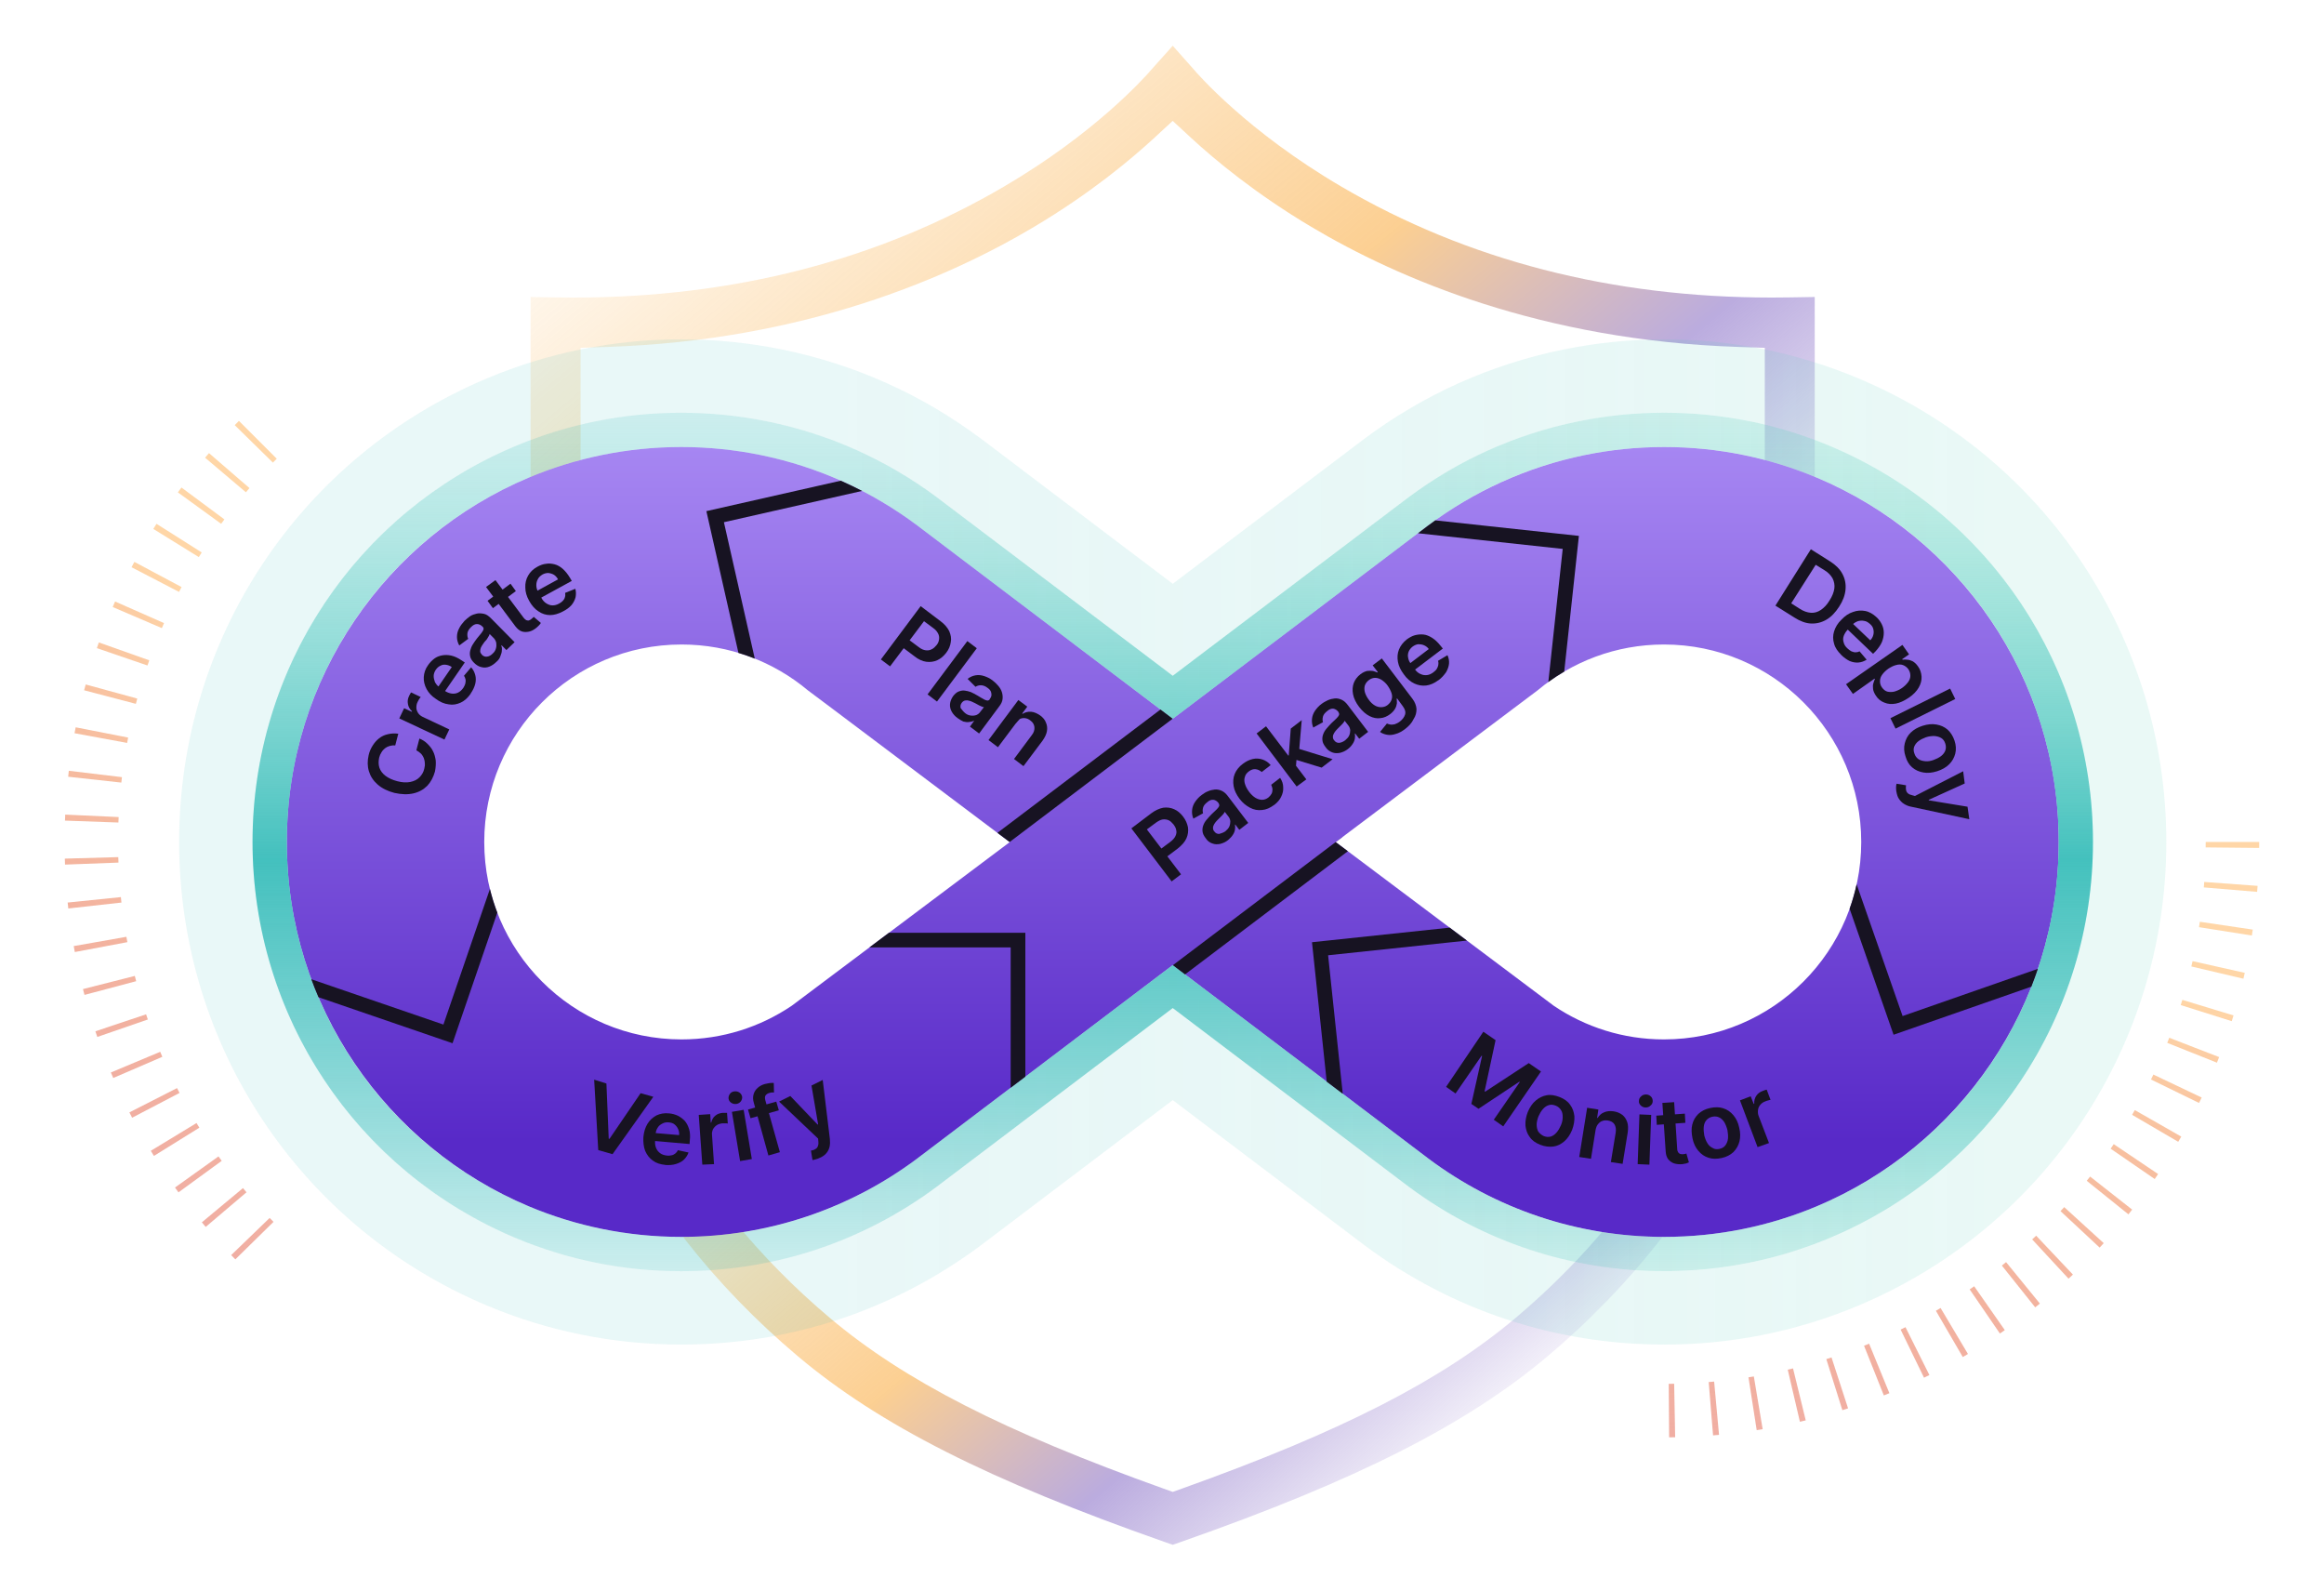 <?xml version="1.0" encoding="UTF-8"?>
<svg id="Layer_1" data-name="Layer 1" xmlns="http://www.w3.org/2000/svg" xmlns:xlink="http://www.w3.org/1999/xlink" viewBox="0 0 950 650">
  <defs>
    <style>
      .cls-1 {
        fill: url(#linear-gradient);
      }

      .cls-1, .cls-2, .cls-3, .cls-4, .cls-5, .cls-6, .cls-7, .cls-8, .cls-9, .cls-10 {
        stroke-width: 0px;
      }

      .cls-11 {
        filter: url(#drop-shadow-2);
      }

      .cls-12 {
        opacity: .7;
      }

      .cls-12, .cls-13, .cls-14 {
        isolation: isolate;
      }

      .cls-2 {
        fill: url(#linear-gradient-4);
      }

      .cls-3 {
        fill: url(#linear-gradient-2);
      }

      .cls-4 {
        fill: url(#linear-gradient-3);
      }

      .cls-5 {
        fill: url(#linear-gradient-8);
      }

      .cls-6 {
        fill: url(#linear-gradient-5);
      }

      .cls-7 {
        fill: url(#linear-gradient-6);
      }

      .cls-13 {
        fill: none;
        opacity: .35;
        stroke: url(#linear-gradient-7);
        stroke-miterlimit: 10;
        stroke-width: 14px;
      }

      .cls-14 {
        opacity: .15;
      }

      .cls-8 {
        fill: #171321;
      }

      .cls-9 {
        fill: #171322;
      }

      .cls-10 {
        fill: #fff;
      }
    </style>
    <linearGradient id="linear-gradient" x1="347.08" y1="12.15" x2="611.68" y2="327.49" gradientUnits="userSpaceOnUse">
      <stop offset="0" stop-color="#f9a026" stop-opacity=".1"/>
      <stop offset=".5" stop-color="#f9a026" stop-opacity=".5"/>
      <stop offset=".77" stop-color="#7759bf" stop-opacity=".5"/>
      <stop offset="1" stop-color="#7759bf" stop-opacity=".1"/>
    </linearGradient>
    <linearGradient id="linear-gradient-2" x1="379.78" y1="341.34" x2="589.08" y2="590.78" xlink:href="#linear-gradient"/>
    <linearGradient id="linear-gradient-3" x1="479.38" y1="182.68" x2="479.38" y2="505.47" gradientUnits="userSpaceOnUse">
      <stop offset="0" stop-color="#a686f2"/>
      <stop offset=".88" stop-color="#5829c8"/>
    </linearGradient>
    <linearGradient id="linear-gradient-4" x1="802.82" y1="587.39" x2="802.82" y2="344.08" gradientUnits="userSpaceOnUse">
      <stop offset="0" stop-color="#dd4329" stop-opacity=".61"/>
      <stop offset=".74" stop-color="#ffc581"/>
    </linearGradient>
    <linearGradient id="linear-gradient-5" x1="3800.63" y1="1621.31" x2="3800.63" y2="1377.99" gradientTransform="translate(3844.87 1970.45) rotate(-135) scale(1 -1)" xlink:href="#linear-gradient-4"/>
    <linearGradient id="linear-gradient-6" x1="73.22" y1="344.08" x2="885.54" y2="344.08" gradientUnits="userSpaceOnUse">
      <stop offset=".33" stop-color="#10acac" stop-opacity=".61"/>
      <stop offset=".91" stop-color="#6fd5c4"/>
    </linearGradient>
    <linearGradient id="linear-gradient-7" x1="103.22" y1="344.08" x2="855.54" y2="344.08" xlink:href="#linear-gradient-6"/>
    <linearGradient id="linear-gradient-8" x1="479.38" y1="519.47" x2="479.38" y2="168.68" gradientUnits="userSpaceOnUse">
      <stop offset="0" stop-color="#10aeae" stop-opacity="0"/>
      <stop offset=".48" stop-color="#21b5b2" stop-opacity=".8"/>
      <stop offset="1" stop-color="#6fd7c6" stop-opacity="0"/>
    </linearGradient>
    <filter id="drop-shadow-2" filterUnits="userSpaceOnUse">
      <feOffset dx="0" dy="2"/>
      <feGaussianBlur result="blur" stdDeviation="2"/>
      <feFlood flood-color="#fff" flood-opacity=".25"/>
      <feComposite in2="blur" operator="in"/>
      <feComposite in="SourceGraphic"/>
    </filter>
  </defs>
  <g>
    <path class="cls-1" d="m237.33,218.27v-76.13l10.64-.35c80.69-2.63,139.54-28.13,174.7-49.06,22.77-13.55,39.34-27.3,49.24-36.44l7.46-6.9,7.46,6.9c9.9,9.15,26.47,22.89,49.24,36.44,35.17,20.93,94.02,46.43,174.7,49.06l10.64.35v76.13h20.41v-96.9l-10.38.17c-2.42.04-4.82.06-7.22.06-65.38,0-124.57-15.26-175.93-45.36-38.48-22.55-58.79-46.04-60.79-48.41l-8.11-9.14-8.49,9.5h0c-3.42,3.98-23.59,26.43-60.48,48.05-51.36,30.1-110.57,45.36-175.98,45.36-2.38,0-4.77-.02-7.17-.06l-10.38-.17v96.9h20.41Z"/>
    <path class="cls-3" d="m689.19,453.07c-16.98,31.95-40.41,60.9-69.72,85.58-30.32,25.53-71.1,46.38-136.38,69.71l-3.7,1.32-3.7-1.32c-65.27-23.33-106.06-44.18-136.38-69.71-29.32-24.69-52.74-53.64-69.72-85.58h-22.95c18.47,38.02,45.25,72.33,79.53,101.19,33.24,27.99,78.06,50.68,149.84,75.86l3.38,1.18,3.38-1.18c71.79-25.18,116.6-47.87,149.85-75.86,34.28-28.86,61.06-63.18,79.53-101.19h-22.95Z"/>
  </g>
  <path class="cls-4" d="m742.63,195.18c-19.18-8.05-40.24-12.5-62.34-12.5-11.14,0-22.02,1.13-32.52,3.29-23.62,4.84-45.35,14.84-63.97,28.77-.3.22-56.54,42.77-104.41,79-47.88-36.23-104.11-78.78-104.41-79-18.61-13.94-40.35-23.94-63.97-28.77-10.51-2.15-21.38-3.29-32.52-3.29-22.1,0-43.16,4.45-62.34,12.5-58.1,24.4-98.91,81.88-98.91,148.9s40.84,124.53,98.98,148.92c19.16,8.03,40.2,12.47,62.28,12.47,35.96,0,69.18-11.78,96-31.69l104.9-79.39,104.91,79.39c26.82,19.92,60.04,31.69,96,31.69,22.07,0,43.12-4.44,62.28-12.47,58.14-24.39,98.98-81.88,98.98-148.92s-40.81-124.5-98.91-148.9Zm-419,215.84c-12.87,8.68-28.36,13.75-45.04,13.75-44.53,0-80.64-36.13-80.64-80.69s36.1-80.7,80.64-80.7c19.66,0,37.67,7.04,51.66,18.74l9.63,7.21,72.88,54.81-89.13,66.88Zm356.56,13.75c-16.68,0-32.18-5.07-45.04-13.75l-89.13-66.88,82.51-62.02c13.99-11.7,32.01-18.74,51.66-18.74,44.53,0,80.64,36.13,80.64,80.7s-36.1,80.69-80.64,80.69Z"/>
  <g class="cls-12">
    <path class="cls-2" d="m682.3,587.39l-.16-21.87c.74,0,1.48-.02,2.22-.03l.41,21.86c-.82.02-1.64.03-2.46.03Zm17.96-.81l-1.78-21.79c.74-.06,1.48-.12,2.22-.19l2,21.77c-.81.08-1.63.15-2.45.21Zm17.84-2.12l-3.36-21.61c.73-.11,1.46-.23,2.19-.35l3.61,21.56c-.81.14-1.62.27-2.44.39Zm17.66-3.44l-4.97-21.29c.72-.17,1.44-.34,2.16-.52l5.2,21.24c-.8.19-1.59.39-2.39.57Zm17.36-4.74l-6.56-20.86c.71-.22,1.42-.45,2.13-.68l6.76,20.79c-.78.25-1.55.5-2.33.75Zm16.95-6.02l-8.09-20.31c.69-.28,1.38-.55,2.07-.84l8.29,20.23c-.76.31-1.51.62-2.27.92Zm16.43-7.25l-9.57-19.66c.67-.32,1.33-.65,1.99-.98l9.77,19.56c-.73.36-1.46.72-2.2,1.08Zm15.84-8.45l-10.99-18.9c.64-.37,1.28-.75,1.92-1.13l11.19,18.79c-.7.42-1.41.83-2.11,1.24Zm15.18-9.6l-12.36-18.04c.61-.42,1.23-.85,1.84-1.27l12.52,17.92c-.67.47-1.34.93-2.01,1.39Zm14.43-10.69l-13.64-17.09c.58-.46,1.16-.93,1.73-1.4l13.82,16.94c-.63.52-1.27,1.03-1.91,1.54Zm13.62-11.73l-14.86-16.04c.54-.5,1.09-1.01,1.63-1.52l15.02,15.89c-.59.56-1.19,1.12-1.79,1.68Zm12.72-12.7l-16-14.9c.51-.54,1.01-1.09,1.51-1.64l16.16,14.73c-.55.61-1.11,1.21-1.67,1.81Zm11.76-13.59l-17.04-13.7c.46-.58.92-1.16,1.38-1.74l17.19,13.51c-.51.65-1.02,1.29-1.53,1.93Zm10.74-14.44l-18.01-12.39c.42-.61.84-1.23,1.26-1.85l18.14,12.21c-.46.68-.92,1.36-1.38,2.03Zm9.64-15.19l-18.88-11.04c.38-.64.75-1.29,1.11-1.93l18.99,10.83c-.41.71-.82,1.42-1.23,2.13Zm8.5-15.88l-19.65-9.59c.33-.67.65-1.34.97-2.02l19.74,9.39c-.35.74-.71,1.48-1.07,2.21Zm7.3-16.46l-20.31-8.11c.28-.69.55-1.39.82-2.08l20.39,7.9c-.3.76-.6,1.53-.9,2.29Zm6.05-16.97l-20.85-6.57c.22-.71.45-1.43.66-2.14l20.92,6.37c-.24.79-.48,1.57-.73,2.35Zm4.77-17.35l-21.28-5.01c.17-.72.34-1.45.5-2.17l21.34,4.78c-.18.8-.36,1.6-.55,2.4Zm3.46-17.65l-21.6-3.41c.12-.74.23-1.47.34-2.21l21.63,3.2c-.12.81-.24,1.62-.37,2.42Zm2.15-17.84l-21.79-1.82c.06-.74.12-1.48.17-2.23l21.81,1.6c-.06.82-.12,1.63-.19,2.45Zm.83-17.95l-21.86-.22c0-.74.01-1.49.01-2.23h21.87c0,.82,0,1.64-.01,2.45Z"/>
  </g>
  <g class="cls-12">
    <path class="cls-6" d="m96.2,514.65c-.57-.58-1.13-1.16-1.7-1.74l15.73-15.19c.52.54,1.04,1.08,1.57,1.61l-15.6,15.32Zm-12.11-13.25c-.53-.62-1.05-1.25-1.58-1.88l16.81-13.99c.48.57.96,1.14,1.44,1.71l-16.67,14.15Zm-11.13-14.13c-.48-.66-.95-1.32-1.43-1.98l17.79-12.71c.43.6.87,1.21,1.31,1.81l-17.67,12.88Zm-10.04-14.9c-.43-.69-.86-1.39-1.28-2.08l18.69-11.35c.39.63.77,1.27,1.17,1.9l-18.58,11.54Zm-8.91-15.61c-.38-.72-.75-1.45-1.12-2.17l19.48-9.93c.34.66.68,1.32,1.02,1.98l-19.38,10.13Zm-7.73-16.23c-.32-.75-.64-1.5-.96-2.25l20.17-8.45c.29.68.58,1.37.87,2.05l-20.08,8.66Zm-6.5-16.76c-.27-.77-.53-1.54-.79-2.32l20.73-6.94c.24.71.48,1.41.72,2.11l-20.67,7.14Zm-5.24-17.19c-.21-.79-.42-1.58-.62-2.38l21.19-5.38c.18.72.37,1.44.56,2.15l-21.13,5.61Zm-3.96-17.53c-.15-.81-.3-1.61-.44-2.42l21.53-3.8c.13.73.26,1.46.4,2.19l-21.49,4.04Zm-2.66-17.79c-.09-.81-.18-1.62-.26-2.43l21.75-2.22c.08.74.15,1.48.24,2.23l-21.73,2.42Zm-1.34-17.93c-.03-.81-.06-1.63-.08-2.44l21.86-.62c.02.75.05,1.49.07,2.24l-21.85.82Zm21.83-17.2l-21.85-.78c.03-.82.06-1.63.1-2.45l21.84,1c-.03.74-.06,1.49-.09,2.23Zm1.18-16.32l-21.73-2.39c.09-.81.18-1.62.28-2.43l21.71,2.6c-.09.74-.17,1.48-.26,2.23Zm2.38-16.21l-21.5-3.96c.15-.81.3-1.61.46-2.42l21.46,4.2c-.14.73-.28,1.46-.42,2.19Zm3.57-15.97l-21.15-5.54c.21-.79.42-1.59.64-2.38l21.09,5.77c-.2.72-.39,1.43-.58,2.15Zm4.74-15.67l-20.68-7.09c.27-.78.54-1.55.81-2.33l20.61,7.31c-.25.7-.49,1.4-.73,2.1Zm5.89-15.27l-20.1-8.62c.32-.75.65-1.51.98-2.26l20,8.83c-.3.68-.6,1.36-.89,2.05Zm7.01-14.8l-19.4-10.08c.38-.73.76-1.46,1.15-2.18l19.29,10.29c-.35.66-.7,1.31-1.04,1.97Zm8.09-14.23l-18.59-11.51c.43-.7.87-1.39,1.3-2.08l18.48,11.69c-.4.63-.8,1.26-1.19,1.9Zm9.13-13.6l-17.69-12.85c.48-.66.97-1.32,1.46-1.98l17.56,13.03c-.45.6-.89,1.2-1.33,1.81Zm10.12-12.89l-16.69-14.13c.53-.62,1.06-1.25,1.6-1.87l16.55,14.29c-.49.57-.98,1.13-1.46,1.71Zm11.04-12.12l-15.61-15.31c.57-.58,1.15-1.16,1.72-1.74l15.46,15.46c-.53.53-1.05,1.06-1.57,1.59Z"/>
  </g>
  <g class="cls-14">
    <path class="cls-7" d="m680.29,549.47c-44.4,0-86.66-13.96-122.23-40.37l-.11-.08-78.57-59.45-78.73,59.58c-35.53,26.38-77.77,40.32-122.17,40.32-27.47,0-54.15-5.35-79.29-15.89-76.52-32.1-125.96-106.48-125.96-189.5s49.41-157.36,125.88-189.47c25.2-10.57,51.9-15.93,79.38-15.93,13.89,0,27.8,1.41,41.35,4.18,29.56,6.06,56.84,18.28,81.08,36.34l.46.35c1.44,1.09,8.76,6.62,78.01,59.02,68.22-51.62,76.53-57.9,78.03-59.03,24.37-18.25,51.79-30.58,81.52-36.67,13.55-2.78,27.46-4.18,41.35-4.18,27.47,0,54.18,5.36,79.36,15.93,76.48,32.12,125.89,106.49,125.89,189.47s-49.44,157.39-125.96,189.49c-25.15,10.55-51.83,15.9-79.3,15.9Zm-104.29-64.41c30.34,22.51,66.4,34.41,104.29,34.41,23.46,0,46.24-4.56,67.69-13.56,65.34-27.41,107.56-90.93,107.56-161.83s-42.2-134.39-107.5-161.81c-21.49-9.02-44.29-13.59-67.75-13.59-11.87,0-23.76,1.2-35.33,3.57-25.37,5.2-48.76,15.72-69.53,31.27-1.48,1.11-10.08,7.62-82.16,62.16l-13.88,10.5-13.88-10.5c-73.15-55.36-80.72-61.07-82.19-62.18l-.34-.26c-20.68-15.4-43.95-25.83-69.16-30.99-11.57-2.37-23.46-3.57-35.33-3.57-23.47,0-46.27,4.57-67.77,13.59-65.3,27.42-107.49,90.93-107.49,161.8s42.22,134.42,107.57,161.83c21.45,9,44.23,13.56,67.69,13.56,37.89,0,73.93-11.89,104.24-34.38l96.66-73.15,96.61,73.11Z"/>
  </g>
  <path class="cls-13" d="m680.29,512.47c-36.36,0-70.97-11.42-100.1-33.02l-100.8-76.28-100.87,76.34c-29.06,21.55-63.67,32.97-100.03,32.97-22.53,0-44.39-4.38-64.98-13.02-62.74-26.32-103.27-87.31-103.27-155.38s40.51-129.03,103.2-155.35c20.63-8.66,42.52-13.05,65.05-13.05,11.4,0,22.82,1.15,33.93,3.43,24.19,4.96,46.52,14.96,66.37,29.74l.32.24c1.46,1.1,9.01,6.8,82.18,62.17l18.1,13.7,18.1-13.7c74.03-56.02,80.75-61.1,82.17-62.17,19.91-14.91,42.35-25,66.7-29.99,11.11-2.28,22.52-3.43,33.93-3.43,22.53,0,44.42,4.39,65.05,13.04,62.69,26.33,103.21,87.31,103.21,155.35s-40.54,129.06-103.27,155.38c-20.59,8.64-42.46,13.02-64.98,13.02Z"/>
  <path class="cls-5" d="m680.29,519.47c-37.87,0-73.93-11.89-104.27-34.4l-96.63-73.13-96.65,73.14c-30.35,22.51-66.38,34.38-104.25,34.38-23.46,0-46.24-4.56-67.69-13.56-65.34-27.41-107.57-90.93-107.57-161.83s42.19-134.38,107.49-161.81c21.5-9.02,44.29-13.59,67.76-13.59,11.87,0,23.76,1.2,35.33,3.57,25.2,5.16,48.46,15.59,69.15,30.98l.37.28c1.46,1.1,9.03,6.82,82.18,62.17l13.88,10.5,13.88-10.5c74-55.99,80.74-61.09,82.19-62.18,20.76-15.54,44.14-26.05,69.51-31.25,11.57-2.37,23.46-3.57,35.33-3.57,23.47,0,46.26,4.57,67.76,13.59,65.3,27.42,107.5,90.94,107.5,161.81s-42.22,134.42-107.56,161.83c-21.45,9-44.23,13.56-67.69,13.56Zm-200.9-125.08l105.03,79.48c27.86,20.66,61.03,31.6,95.88,31.6,21.59,0,42.55-4.2,62.28-12.47,60.13-25.22,98.98-83.68,98.98-148.92s-38.83-123.67-98.92-148.9c-19.77-8.29-40.74-12.5-62.34-12.5-10.93,0-21.87,1.11-32.52,3.29-23.33,4.78-44.83,14.45-63.91,28.74-1.38,1.04-8.31,6.28-82.14,62.15l-22.33,16.89-22.33-16.89c-73.14-55.34-80.7-61.06-82.17-62.16l-.34-.25c-18.98-14.12-40.38-23.71-63.55-28.46-10.65-2.18-21.59-3.29-32.52-3.29-21.6,0-42.57,4.21-62.34,12.5-60.09,25.23-98.91,83.68-98.91,148.9s38.85,123.7,98.98,148.92c19.73,8.28,40.68,12.47,62.27,12.47,34.84,0,67.99-10.92,95.86-31.59l105.04-79.49Z"/>
  <g>
    <path class="cls-9" d="m343.7,196.44l-54.95,12.44,13.11,57.94c2.27.68,4.5,1.47,6.68,2.34l-12.62-55.75,56.5-12.79c-2.86-1.48-5.77-2.87-8.73-4.18Z"/>
    <path class="cls-9" d="m203.29,372.96c-1.2-3.14-2.22-6.36-3.02-9.68l-19.01,55.42-54.02-18.53c.92,2.48,1.9,4.93,2.93,7.35l54.82,18.81,18.31-53.36Z"/>
    <polygon class="cls-9" points="355.39 387.18 413.14 387.18 413.14 444.52 419.14 439.98 419.14 381.18 363.39 381.18 355.39 387.18"/>
    <path class="cls-9" d="m474.37,289.95l-66.65,50.4,4.99,3.75,66.63-50.39c-1.65-1.25-3.31-2.5-4.97-3.76Z"/>
    <polygon class="cls-9" points="548.67 342.09 479.45 394.44 484.42 398.2 550.98 347.86 546.01 344.14 548.69 342.13 548.67 342.09"/>
    <polygon class="cls-9" points="542.9 390.38 599.64 384.38 592.59 379.09 536.31 385.05 542.33 442.03 548.89 446.99 542.9 390.38"/>
    <path class="cls-9" d="m758.94,361.38c-.75,3.42-1.7,6.76-2.86,10l17.97,51.48,56.34-19.66c.94-2.4,1.83-4.83,2.66-7.28l-55.31,19.3-18.79-53.84Z"/>
    <path class="cls-9" d="m638.8,224.31l-5.88,54.41c2.09-1.52,4.26-2.95,6.5-4.26l6-55.46-58.72-6.35c-.97.69-1.94,1.39-2.89,2.11-.05.04-1.53,1.16-4.18,3.16l59.19,6.4Z"/>
  </g>
  <g class="cls-11">
    <path class="cls-10" d="m438.49,526.61c-.21-.73-.52-1.36-.94-1.98-.42-.63-.83-1.04-1.36-1.46s-1.15-.73-1.88-.94c-.73-.21-1.46-.31-2.29-.31-1.46,0-2.82.42-3.96,1.15-1.15.73-2.09,1.77-2.71,3.23-.63,1.46-.94,3.13-.94,5.21s.31,3.86.94,5.21c.63,1.46,1.56,2.5,2.71,3.23,1.15.73,2.5,1.15,4.07,1.15,1.36,0,2.61-.31,3.65-.83,1.04-.52,1.77-1.25,2.4-2.29.52-.94.83-2.19.83-3.44l1.15.21h-7.4v-3.86h11.05v3.23c0,2.29-.52,4.38-1.46,6.05-1.04,1.67-2.4,3.02-4.07,3.96-1.77.94-3.75,1.36-6.05,1.36-2.5,0-4.69-.52-6.67-1.67-1.88-1.15-3.34-2.71-4.48-4.8-1.04-2.09-1.56-4.59-1.56-7.51,0-2.19.31-4.17.94-5.94s1.46-3.23,2.61-4.38c1.15-1.25,2.5-2.19,3.96-2.82,1.56-.63,3.13-.94,5-.94,1.46,0,2.92.21,4.27.63,1.36.42,2.5,1.04,3.44,1.88,1.04.83,1.88,1.77,2.5,2.92s1.04,2.29,1.25,3.65h-5v.1h0Zm18.04,18.98c-1.98,0-3.75-.42-5.21-1.36s-2.61-2.09-3.44-3.65-1.25-3.44-1.25-5.53.42-3.96,1.25-5.53c.83-1.56,1.98-2.82,3.44-3.75,1.46-.83,3.23-1.36,5.21-1.36s3.75.42,5.21,1.36c1.46.83,2.61,2.09,3.44,3.75.83,1.56,1.25,3.44,1.25,5.53s-.42,3.96-1.25,5.53c-.83,1.56-1.98,2.82-3.44,3.65-1.46.94-3.23,1.36-5.21,1.36Zm0-3.86c1.04,0,1.98-.31,2.71-.94.73-.63,1.25-1.46,1.67-2.4.31-1.04.52-2.19.52-3.34,0-1.25-.21-2.4-.52-3.44s-.94-1.88-1.67-2.4c-.73-.63-1.67-.94-2.71-.94-1.15,0-2.09.31-2.82.94-.73.63-1.25,1.46-1.67,2.4-.31,1.04-.52,2.19-.52,3.44s.21,2.4.52,3.34c.31,1.04.94,1.77,1.67,2.4.83.63,1.77.94,2.82.94Zm30.76-17l-7.3,20.44h-5.32l-7.3-20.44h5.11l4.69,15.22h.21l4.69-15.22h5.21Zm10.95,20.85c-2.09,0-3.86-.42-5.32-1.25s-2.61-2.09-3.44-3.65-1.25-3.44-1.25-5.63.42-3.96,1.25-5.53c.83-1.56,1.98-2.82,3.34-3.75,1.46-.94,3.13-1.36,5.11-1.36,1.25,0,2.5.21,3.55.63,1.15.42,2.09,1.04,3.02,1.88.83.83,1.56,1.88,2.09,3.23.52,1.25.73,2.82.73,4.59v1.46h-16.79v-3.23h12.2c0-.94-.21-1.77-.63-2.5s-.94-1.25-1.67-1.67c-.73-.42-1.46-.63-2.4-.63s-1.88.21-2.61.73-1.36,1.04-1.77,1.88c-.42.73-.63,1.56-.63,2.5v2.82c0,1.15.21,2.19.63,3.02.42.83,1.04,1.46,1.88,1.98.83.42,1.67.63,2.71.63.73,0,1.36-.1,1.88-.31s1.04-.52,1.46-.94.73-.83.94-1.46l4.48.52c-.31,1.15-.83,2.19-1.67,3.13-.83.83-1.77,1.56-3.02,2.09-1.04.63-2.5.83-4.07.83Zm12.41-.42v-20.44h4.69v3.44h.21c.42-1.15,1.04-2.09,1.88-2.71.94-.63,1.98-.94,3.13-.94h.94c.31,0,.63,0,.83.1v4.48c-.21-.1-.52-.1-.94-.21-.42-.1-.83-.1-1.25-.1-.83,0-1.67.21-2.4.63-.73.42-1.25.94-1.67,1.56-.42.63-.63,1.46-.63,2.29v11.89h-4.8Zm18.98-11.99v11.99h-4.8v-20.44h4.59v3.44h.21c.52-1.15,1.25-2.09,2.29-2.71s2.29-1.04,3.86-1.04c1.46,0,2.61.31,3.65.94,1.04.63,1.88,1.46,2.5,2.61.63,1.15.83,2.5.83,4.17v13.03h-4.8v-12.3c0-1.36-.31-2.4-1.04-3.23-.73-.73-1.67-1.15-2.92-1.15-.83,0-1.56.21-2.29.52-.63.31-1.15.94-1.56,1.56-.31.73-.52,1.56-.52,2.61Z"/>
    <path class="cls-8" d="m478.95,358.21l-16.47-21.69,8.13-6.15c1.67-1.25,3.34-1.98,4.9-2.29,1.56-.21,3.13,0,4.48.63,1.46.63,2.61,1.67,3.65,3.02s1.67,2.82,1.98,4.38c.21,1.56,0,3.02-.63,4.48s-1.88,2.82-3.55,4.17l-5.42,4.07-2.4-3.23,4.9-3.65c.94-.73,1.67-1.56,1.98-2.29.42-.83.52-1.67.31-2.4-.1-.83-.52-1.56-1.15-2.4-.63-.73-1.25-1.36-1.98-1.67-.73-.31-1.56-.42-2.4-.31s-1.77.63-2.82,1.36l-3.65,2.71,13.97,18.35-3.86,2.92h0Z"/>
    <path class="cls-8" d="m501.99,341.32c-1.04.83-2.09,1.25-3.23,1.56-1.15.21-2.19.21-3.23-.21-1.04-.31-1.98-1.04-2.71-2.19-.73-.94-1.15-1.77-1.25-2.71-.1-.83,0-1.67.31-2.5s.73-1.56,1.36-2.29c.63-.73,1.25-1.46,1.98-2.19.83-.83,1.56-1.46,2.09-1.98s.83-.94,1.04-1.36c.1-.42.1-.73-.21-1.15v-.1c-.63-.83-1.36-1.25-2.09-1.36-.83-.1-1.67.21-2.5.94-.94.73-1.56,1.46-1.77,2.29-.21.83-.21,1.56,0,2.29l-3.96,2.19c-.52-1.25-.63-2.4-.52-3.55s.52-2.29,1.25-3.34,1.56-1.98,2.71-2.82c.83-.63,1.67-1.15,2.5-1.46.94-.42,1.88-.63,2.82-.73.94-.1,1.88.1,2.82.52.94.42,1.77,1.15,2.61,2.29l8.24,10.84-3.65,2.82-1.67-2.19-.1.1c.1.63.1,1.25,0,1.98-.1.73-.42,1.46-.83,2.09-.52.83-1.15,1.46-1.98,2.19h0Zm-1.15-3.55c.73-.63,1.36-1.25,1.67-1.98.31-.73.42-1.46.42-2.19-.1-.73-.31-1.36-.83-1.98l-1.46-1.88c0,.21-.21.42-.42.73-.21.31-.52.63-.83.94l-.94.94-.83.83c-.52.52-.94,1.04-1.25,1.56-.31.52-.52,1.04-.52,1.56s.1,1.04.52,1.46c.52.73,1.15,1.04,1.98,1.04.83-.21,1.67-.52,2.5-1.04h0Z"/>
    <path class="cls-8" d="m520.86,326.93c-1.67,1.25-3.34,1.98-5,2.09-1.67.21-3.34-.1-4.9-.94s-3.02-1.98-4.27-3.65c-1.25-1.67-2.09-3.34-2.4-5.11-.31-1.77-.21-3.44.42-5,.63-1.56,1.77-3.02,3.34-4.17,1.36-1.04,2.71-1.67,4.07-1.98,1.36-.31,2.71-.21,3.96.21,1.25.42,2.4,1.15,3.34,2.29l-3.65,2.82c-.73-.63-1.56-1.04-2.5-1.15s-1.88.21-2.82.94c-.83.63-1.36,1.36-1.56,2.19-.31.83-.31,1.77,0,2.82s.83,2.09,1.67,3.23,1.77,1.98,2.61,2.5,1.88.83,2.71.83c.94,0,1.77-.31,2.61-.94.52-.42.94-.94,1.25-1.46s.42-1.15.42-1.77-.21-1.25-.52-1.98l3.65-2.82c.83,1.25,1.25,2.5,1.25,3.86.1,1.36-.21,2.61-.83,3.86-.52,1.15-1.46,2.29-2.82,3.34h0Z"/>
    <path class="cls-8" d="m530.04,319.42l-16.37-21.69,3.86-2.92,16.47,21.69-3.96,2.92Zm-.31-7.72l-3.55-4.59.63-.42.83-10.95,4.48-3.44-1.15,13.45-.83.63-.42,5.32h0Zm10.53,0l-10.95-3.34.52-4.69,14.91,4.59-4.48,3.44h0Z"/>
    <path class="cls-8" d="m551,304.1c-1.04.83-2.09,1.25-3.23,1.56-1.15.21-2.19.21-3.23-.21-1.04-.42-1.98-1.04-2.71-2.19-.73-.94-1.15-1.77-1.25-2.71-.1-.83,0-1.67.31-2.5s.73-1.56,1.36-2.29,1.25-1.46,1.98-2.19c.83-.83,1.56-1.46,2.09-1.98s.83-.94,1.04-1.36c.1-.42.1-.73-.21-1.15v-.1c-.63-.83-1.36-1.25-2.09-1.36-.83-.1-1.67.21-2.5.94-.94.73-1.56,1.46-1.77,2.29-.21.83-.21,1.56,0,2.29l-3.96,2.19c-.52-1.25-.63-2.4-.52-3.55s.52-2.29,1.25-3.34,1.56-1.98,2.71-2.82c.83-.63,1.67-1.04,2.5-1.46.94-.42,1.88-.63,2.82-.73s1.88.1,2.82.52,1.77,1.15,2.61,2.29l8.24,10.84-3.65,2.82-1.67-2.19-.1.1c.1.63.1,1.25,0,1.98-.1.73-.42,1.46-.83,2.09-.52.83-1.15,1.56-1.98,2.19h0Zm-1.15-3.55c.73-.63,1.36-1.25,1.67-1.98.31-.73.42-1.46.42-2.19-.1-.73-.31-1.36-.83-1.98l-1.46-1.88c0,.21-.21.42-.42.73-.21.31-.52.63-.83.94s-.63.63-.94.94c-.31.31-.63.63-.83.83-.52.52-.94,1.04-1.25,1.56s-.52,1.04-.52,1.56.1,1.04.52,1.46c.52.73,1.15,1.04,1.98,1.04.94-.1,1.67-.42,2.5-1.04h0Z"/>
    <path class="cls-8" d="m574.46,295.86c-1.36,1.04-2.71,1.77-3.96,2.09-1.25.42-2.4.52-3.55.31-1.04-.21-1.98-.52-2.82-1.15l2.82-3.44c.42.21.83.31,1.36.42s1.15,0,1.77-.1c.63-.21,1.36-.52,2.19-1.15,1.04-.83,1.77-1.77,2.09-2.82s0-2.19-.94-3.44l-2.29-3.13-.21.1c.1.52.1,1.15.1,1.88-.1.73-.31,1.46-.73,2.19s-1.04,1.46-1.98,2.19c-1.25.94-2.61,1.56-4.07,1.67-1.46.21-2.92-.1-4.38-.83-1.46-.73-2.92-1.98-4.27-3.75s-2.19-3.55-2.5-5.21c-.31-1.67-.21-3.23.31-4.59s1.46-2.61,2.71-3.55c.94-.73,1.88-1.15,2.71-1.36.83-.1,1.67-.1,2.4,0,.73.21,1.36.42,1.77.63l.21-.21-2.09-2.71,3.75-2.82,12.51,16.47c1.04,1.36,1.56,2.82,1.67,4.17,0,1.46-.31,2.82-1.15,4.07-.83,1.77-1.98,2.92-3.44,4.07h0Zm-7.3-9.7c.83-.63,1.36-1.36,1.67-2.19.31-.83.31-1.77,0-2.71s-.83-1.98-1.56-3.02-1.56-1.77-2.5-2.4c-.83-.52-1.77-.83-2.61-.83-.94,0-1.77.31-2.61.94s-1.36,1.36-1.67,2.29c-.21.83-.21,1.77.1,2.82.31.94.83,1.98,1.56,2.92.73,1.04,1.56,1.77,2.4,2.29s1.77.73,2.61.73,1.77-.21,2.61-.83h0Z"/>
    <path class="cls-8" d="m588.01,275.95c-1.67,1.25-3.34,1.98-5,2.19-1.67.21-3.34-.1-4.9-.83-1.56-.73-3.02-1.98-4.27-3.75-1.25-1.67-2.09-3.34-2.4-5.11-.31-1.77-.21-3.44.42-5,.63-1.56,1.67-2.92,3.23-4.17,1.04-.73,2.09-1.36,3.23-1.67,1.15-.31,2.29-.42,3.55-.31,1.15.1,2.4.63,3.55,1.36,1.15.73,2.29,1.77,3.44,3.23l.94,1.15-13.35,10.11-1.98-2.61,9.59-7.3c-.52-.73-1.25-1.25-1.98-1.56s-1.56-.42-2.29-.42c-.83.1-1.56.42-2.29.94-.83.63-1.36,1.36-1.67,2.09-.31.83-.42,1.67-.21,2.5.1.83.52,1.67,1.04,2.4l1.67,2.29c.73.94,1.46,1.67,2.4,1.98.83.42,1.77.52,2.61.42.94-.1,1.77-.52,2.61-1.15.52-.42,1.04-.83,1.36-1.36s.52-1.04.63-1.56.1-1.15-.1-1.77l3.86-2.29c.52,1.15.73,2.29.63,3.44-.1,1.15-.52,2.29-1.15,3.44-.94,1.36-1.88,2.4-3.13,3.34h0Z"/>
    <path class="cls-8" d="m360.08,267.5l16.27-21.79,8.13,6.15c1.67,1.25,2.82,2.61,3.55,4.07.63,1.46.94,3.02.63,4.48-.21,1.56-.83,3.02-1.88,4.38-1.04,1.36-2.29,2.4-3.65,3.02-1.36.63-2.92.83-4.48.63-1.56-.21-3.23-.94-4.9-2.29l-5.42-4.07,2.4-3.23,4.9,3.65c.94.73,1.88,1.15,2.82,1.25.83.1,1.67,0,2.4-.42.73-.31,1.36-.94,1.98-1.67s.94-1.56,1.04-2.4,0-1.67-.42-2.4c-.42-.83-1.04-1.56-2.09-2.29l-3.65-2.71-13.87,18.46-3.75-2.82h0Z"/>
    <path class="cls-8" d="m399.29,262.91l-16.27,21.79-3.86-2.92,16.27-21.79,3.86,2.92Z"/>
    <path class="cls-8" d="m391.47,291.48c-1.04-.73-1.88-1.67-2.4-2.61s-.83-1.98-.73-3.13c.1-1.04.52-2.19,1.25-3.23.73-.94,1.46-1.56,2.19-1.88.83-.31,1.56-.52,2.5-.42.83.1,1.77.31,2.61.63.83.42,1.77.83,2.61,1.36,1.04.63,1.88,1.15,2.5,1.46.63.42,1.15.52,1.56.63.42,0,.73-.1,1.04-.52v-.1c.63-.83.83-1.56.63-2.4-.1-.83-.63-1.56-1.56-2.19-.94-.73-1.88-1.04-2.71-1.04s-1.56.21-2.19.63l-3.23-3.23c1.04-.83,2.09-1.25,3.23-1.46,1.15-.21,2.29-.1,3.55.31,1.25.42,2.4.94,3.55,1.88.83.63,1.46,1.25,2.19,2.09.63.73,1.15,1.56,1.46,2.5s.42,1.88.31,2.92-.63,2.09-1.46,3.13l-8.13,10.95-3.75-2.82,1.67-2.29-.1-.1c-.52.31-1.25.42-1.98.52-.73.1-1.46,0-2.29-.21-.63-.31-1.46-.73-2.29-1.36h0Zm3.02-2.09c.73.63,1.56.94,2.4,1.04s1.56,0,2.19-.21c.73-.31,1.25-.73,1.67-1.36l1.46-1.88c-.21,0-.52-.1-.83-.21s-.73-.31-1.15-.52-.83-.42-1.15-.63c-.42-.21-.73-.42-1.04-.52-.63-.31-1.25-.63-1.88-.73-.63-.21-1.15-.21-1.67-.1s-.94.42-1.36.94c-.52.73-.63,1.46-.42,2.19.52.63,1.04,1.36,1.77,1.98Z"/>
    <path class="cls-8" d="m415.13,293.77l-7.19,9.59-3.86-2.92,12.2-16.37,3.65,2.71-2.09,2.82.21.1c1.04-.63,2.19-.94,3.44-.83,1.25.1,2.4.63,3.65,1.46,1.15.83,1.98,1.77,2.4,2.92.52,1.15.63,2.29.42,3.55-.21,1.25-.83,2.5-1.77,3.86l-7.82,10.43-3.86-2.92,7.3-9.8c.83-1.04,1.15-2.19,1.04-3.23s-.63-1.98-1.67-2.71c-.63-.52-1.36-.83-2.09-.94s-1.46,0-2.19.31c-.52.63-1.15,1.15-1.77,1.98h0Z"/>
    <path class="cls-8" d="m733.57,250.4l-7.82-4.9,14.49-23.04,7.92,5c2.29,1.46,3.96,3.13,5,5.11,1.04,1.98,1.46,4.07,1.25,6.36s-1.04,4.59-2.61,6.99c-1.56,2.4-3.23,4.17-5.21,5.32s-4.07,1.67-6.36,1.56c-2.09-.1-4.38-.94-6.67-2.4Zm-1.36-5.84l3.44,2.19c1.56,1.04,3.13,1.56,4.59,1.67s2.82-.31,4.07-1.15,2.5-2.09,3.55-3.86c1.15-1.77,1.77-3.44,1.98-4.9.21-1.46-.1-2.92-.73-4.17-.73-1.25-1.77-2.4-3.34-3.34l-3.55-2.19-10.01,15.74h0Z"/>
    <path class="cls-8" d="m752.65,265.62c-1.46-1.46-2.5-2.92-2.92-4.59-.52-1.67-.52-3.34,0-5,.52-1.67,1.46-3.34,3.02-4.8,1.46-1.56,3.02-2.61,4.69-3.13,1.67-.63,3.34-.73,5-.42,1.67.31,3.23,1.25,4.59,2.5.94.83,1.67,1.88,2.19,2.92s.83,2.19.83,3.44-.21,2.4-.73,3.75c-.52,1.25-1.46,2.61-2.61,3.86l-1.04,1.04-12.1-11.57,2.19-2.29,8.76,8.34c.63-.63,1.04-1.36,1.25-2.19.21-.83.21-1.56,0-2.4s-.63-1.46-1.36-2.09-1.46-1.15-2.4-1.25c-.83-.21-1.67-.1-2.5.1-.83.31-1.56.73-2.19,1.36l-1.98,2.09c-.83.83-1.36,1.77-1.67,2.61s-.31,1.77,0,2.71c.21.83.73,1.67,1.56,2.4.52.52,1.04.83,1.56,1.15.52.21,1.15.42,1.67.42s1.15-.1,1.67-.42l2.92,3.44c-1.04.63-2.09,1.04-3.34,1.15-1.15.1-2.4-.1-3.65-.63-1.04-.52-2.29-1.36-3.44-2.5h0Z"/>
    <path class="cls-8" d="m754.63,277.61l23.04-16.06,2.71,3.86-2.82,1.98.21.21c.52-.1,1.15-.1,1.88,0,.73,0,1.46.31,2.19.63.73.42,1.46,1.04,2.19,2.09.94,1.25,1.36,2.71,1.46,4.17.1,1.46-.31,3.02-1.15,4.48-.83,1.46-2.19,2.92-4.07,4.17-1.88,1.25-3.65,2.09-5.32,2.4-1.67.31-3.23.21-4.69-.42-1.36-.52-2.61-1.46-3.44-2.82-.63-.94-1.04-1.88-1.15-2.71-.1-.83-.1-1.67.1-2.29.21-.73.42-1.25.63-1.77l-.1-.21-8.86,6.26-2.82-3.96h0Zm17.31-6.36c-1.04.73-1.88,1.56-2.5,2.4-.63.83-.94,1.77-.94,2.71s.21,1.77.83,2.61,1.36,1.46,2.19,1.67,1.88.21,2.82,0c1.04-.31,2.09-.73,3.13-1.46,1.04-.73,1.88-1.56,2.5-2.4.63-.83.94-1.77.94-2.61,0-.94-.21-1.77-.83-2.71-.63-.83-1.36-1.36-2.19-1.67-.83-.31-1.77-.31-2.82,0-.94.21-1.98.73-3.13,1.46h0Z"/>
    <path class="cls-8" d="m799.26,283.66l-24.4,12.1-2.09-4.27,24.4-12.1,2.09,4.27Z"/>
    <path class="cls-8" d="m778.93,307.12c-.63-1.88-.73-3.65-.31-5.32s1.15-3.13,2.4-4.38c1.25-1.25,2.92-2.19,4.9-2.82,1.98-.63,3.86-.83,5.63-.52s3.23.94,4.59,2.09c1.25,1.15,2.19,2.61,2.82,4.48s.73,3.65.31,5.32-1.25,3.13-2.5,4.38-2.92,2.19-4.9,2.82-3.86.83-5.63.52c-1.77-.31-3.23-.94-4.59-2.09-1.25-1.04-2.19-2.61-2.71-4.48h0Zm3.65-1.15c.31,1.04.94,1.77,1.67,2.29.83.52,1.77.73,2.82.83s2.19-.1,3.34-.52,2.19-.94,3.02-1.56c.83-.63,1.46-1.46,1.77-2.29.31-.83.31-1.88,0-2.82-.31-1.04-.94-1.88-1.67-2.29-.83-.52-1.77-.73-2.82-.83-1.04,0-2.19.1-3.44.52-1.15.42-2.19.94-3.02,1.56-.83.63-1.46,1.46-1.77,2.29s-.31,1.77.1,2.82h0Z"/>
    <path class="cls-8" d="m775.17,321.41c-.1-.63-.1-1.25-.1-1.77s.1-1.04.21-1.36l3.86.63c-.1.73-.1,1.36,0,1.88s.31,1.04.73,1.36c.42.42.94.63,1.77.83l1.15.31,19.71-10.11.63,5-14.7,6.67v.21l15.85,2.61.73,5.11-23.77-5.11c-1.15-.21-2.09-.63-2.92-1.15s-1.56-1.25-2.09-2.09c-.52-.73-.83-1.77-1.04-3.02h0Z"/>
    <path class="cls-8" d="m606.36,419.63l5,3.44-4.48,20.85.21.21,17.83-11.68,5,3.44-15.43,22.42-3.86-2.71,10.64-15.43-.21-.1-16.68,11.05-2.92-1.98,4.38-19.6-.21-.1-10.64,15.43-3.86-2.71,15.22-22.52h0Z"/>
    <path class="cls-8" d="m629.61,465.82c-1.88-.73-3.34-1.77-4.27-3.13-1.04-1.36-1.56-2.92-1.77-4.69-.1-1.77.21-3.65.94-5.53.83-1.98,1.88-3.55,3.23-4.69,1.36-1.15,2.82-1.88,4.48-2.19,1.67-.31,3.44,0,5.32.73,1.88.73,3.34,1.77,4.27,3.13,1.04,1.36,1.56,2.92,1.77,4.69.1,1.77-.21,3.65-.94,5.63-.83,1.98-1.88,3.55-3.23,4.69-1.36,1.15-2.82,1.88-4.48,2.09-1.67.21-3.44,0-5.32-.73h0Zm1.46-3.55c1.04.42,1.98.42,2.82.21.94-.31,1.67-.83,2.4-1.67s1.25-1.77,1.77-2.92.73-2.29.73-3.34-.1-1.98-.63-2.82-1.15-1.46-2.19-1.88c-1.04-.42-1.98-.52-2.92-.21-.94.31-1.67.83-2.4,1.67s-1.25,1.77-1.77,2.92c-.42,1.15-.73,2.29-.73,3.34s.21,1.98.63,2.82c.63.83,1.36,1.46,2.29,1.88h0Z"/>
    <path class="cls-8" d="m652.24,459.77l-1.88,11.78-4.8-.73,3.23-20.12,4.59.73-.52,3.44h.21c.63-1.04,1.56-1.88,2.61-2.29,1.15-.52,2.4-.63,3.96-.42,1.36.21,2.61.73,3.55,1.46s1.56,1.77,1.98,2.92c.42,1.25.42,2.61.21,4.27l-2.09,12.82-4.8-.73,1.98-12.1c.21-1.36,0-2.5-.52-3.34s-1.46-1.36-2.71-1.56c-.83-.1-1.56-.1-2.29.21-.73.21-1.25.73-1.77,1.36-.42.52-.73,1.25-.94,2.29h0Z"/>
    <path class="cls-8" d="m669.44,473.74l.73-20.33,4.8.21-.73,20.33-4.8-.21Zm3.23-23.15c-.73,0-1.46-.31-1.98-.83s-.83-1.15-.73-1.88c0-.73.31-1.36.94-1.88.52-.52,1.25-.73,1.98-.73s1.46.31,1.98.83.73,1.15.73,1.88-.31,1.36-.83,1.77c-.63.63-1.25.83-2.09.83h0Z"/>
    <path class="cls-8" d="m688.73,453.1l.21,3.75-11.68.83-.21-3.75,11.68-.83Zm-9.18-4.38l4.8-.31,1.25,19.08c0,.63.21,1.15.42,1.46.21.31.52.52.83.63s.73.1,1.15.1c.31,0,.63-.1.83-.1.21-.1.42-.1.52-.21l1.04,3.65c-.21.1-.63.21-1.04.42-.42.1-1.04.21-1.67.31-1.25.1-2.29,0-3.34-.31-.94-.31-1.77-.94-2.4-1.67-.63-.83-.94-1.88-1.04-3.13l-1.36-19.92h0Z"/>
    <path class="cls-8" d="m703.75,471.24c-1.98.42-3.75.42-5.32-.1-1.67-.52-3.02-1.46-4.17-2.82-1.15-1.36-1.98-3.02-2.4-5.11s-.52-3.96-.1-5.63c.42-1.77,1.25-3.13,2.5-4.38,1.25-1.15,2.82-1.98,4.8-2.4,1.98-.42,3.75-.42,5.32.1,1.67.52,3.02,1.46,4.17,2.82,1.15,1.36,1.98,3.02,2.4,5.11.52,2.09.52,3.96.1,5.63-.42,1.67-1.25,3.13-2.5,4.38-1.25,1.15-2.82,1.98-4.8,2.4Zm-.83-3.75c1.04-.21,1.88-.73,2.4-1.46s.94-1.67,1.04-2.71,0-2.19-.21-3.44c-.31-1.25-.73-2.29-1.25-3.23-.63-.94-1.25-1.56-2.09-1.98s-1.77-.52-2.82-.31c-1.04.21-1.88.73-2.5,1.46s-.94,1.67-1.04,2.71,0,2.19.21,3.44c.31,1.25.73,2.29,1.25,3.13.52.94,1.25,1.56,2.09,1.98.94.63,1.88.63,2.92.42h0Z"/>
    <path class="cls-8" d="m718.45,466.76l-7.19-19.08,4.38-1.67,1.25,3.13.21-.1c-.1-1.25.21-2.29.83-3.23.63-.94,1.46-1.56,2.61-1.98.21-.1.52-.21.83-.31s.63-.21.83-.21l1.56,4.17c-.21,0-.52.1-.94.21-.42.1-.83.21-1.25.42-.83.31-1.46.73-1.98,1.36s-.83,1.25-.94,2.09c-.1.73-.1,1.56.21,2.4l4.27,11.16-4.69,1.67h0Z"/>
    <path class="cls-8" d="m247.89,440.79l.94,22.52.31.1,12.72-18.66,5.21,1.46-16.68,23.46-5.84-1.67-1.67-28.78,5,1.56h0Z"/>
    <path class="cls-8" d="m271.97,474.05c-2.09-.21-3.75-.73-5.11-1.77-1.36-.94-2.4-2.29-3.13-3.96-.63-1.67-.83-3.55-.73-5.63.21-2.09.73-3.86,1.67-5.42s2.19-2.61,3.65-3.44c1.56-.73,3.23-1.04,5.21-.83,1.25.1,2.4.42,3.55.94,1.04.52,1.98,1.25,2.82,2.09.83.94,1.36,2.09,1.77,3.34.42,1.36.52,2.92.31,4.69l-.1,1.46-16.68-1.46.31-3.23,12.1,1.04c.1-.94-.1-1.77-.42-2.5s-.83-1.36-1.46-1.88-1.46-.73-2.4-.83c-.94-.1-1.88.1-2.61.52-.83.42-1.46.94-1.88,1.67-.52.73-.73,1.56-.83,2.4l-.21,2.82c-.1,1.15,0,2.19.42,3.13.31.83.94,1.56,1.67,2.09s1.67.83,2.71.94c.73.1,1.36,0,1.88-.1.63-.1,1.15-.42,1.56-.73s.83-.83,1.04-1.36l4.38.94c-.42,1.15-1.04,2.09-1.88,2.92s-1.98,1.36-3.23,1.77c-1.36.42-2.71.52-4.38.42Z"/>
    <path class="cls-8" d="m287.09,473.95l-1.46-20.33,4.69-.31.21,3.44h.21c.31-1.25.83-2.19,1.67-2.82.83-.73,1.88-1.04,3.02-1.15h1.77l.31,4.38c-.21-.1-.52-.1-.94-.1h-1.25c-.83.1-1.67.31-2.29.73s-1.15.94-1.56,1.67c-.31.73-.52,1.46-.42,2.29l.83,11.99-4.8.21h0Z"/>
    <path class="cls-8" d="m301.07,449.13c-.73.1-1.46,0-2.09-.42s-1.04-.94-1.15-1.67c-.1-.73.1-1.36.52-1.98.42-.63,1.04-.94,1.77-1.04s1.46,0,2.09.42.94.94,1.15,1.67c.1.73-.1,1.36-.52,1.98-.42.52-1.04.94-1.77,1.04h0Zm1.46,23.36l-3.34-20.12,4.8-.83,3.34,20.12-4.8.83h0Z"/>
    <path class="cls-8" d="m317.33,448.2l1.04,3.55-11.57,3.23-1.04-3.55,11.57-3.23h0Zm-3.23,22l-5.94-21.48c-.42-1.36-.42-2.5-.1-3.55s.83-1.88,1.67-2.61c.83-.73,1.77-1.25,2.92-1.56.83-.21,1.56-.31,2.19-.42.63,0,1.15-.1,1.46,0l.1,3.86h-.83c-.31,0-.63.1-1.04.21-.83.21-1.36.63-1.67,1.15-.21.52-.21,1.15,0,1.88l5.94,21.17-4.69,1.36h0Z"/>
    <path class="cls-8" d="m335.16,471.13c-.63.31-1.15.52-1.67.63-.52.21-.94.21-1.36.31l-.63-3.86c.73-.1,1.36-.31,1.77-.63.52-.21.83-.63,1.04-1.15s.31-1.15.21-1.98l-.1-1.15-15.95-15.12,4.59-2.29,11.16,11.68.21-.1-2.71-15.85,4.59-2.29,2.92,24.09c.1,1.15.1,2.19-.1,3.13s-.63,1.88-1.25,2.61c-.63.83-1.56,1.46-2.71,1.98h0Z"/>
    <path class="cls-8" d="m162.81,297.84l-1.25,4.8c-.83-.1-1.56,0-2.29.21s-1.36.52-1.88.94-1.04.94-1.46,1.67c-.42.63-.73,1.36-.94,2.19-.31,1.46-.31,2.82.1,4.07.42,1.25,1.25,2.4,2.5,3.34,1.25.94,2.82,1.67,4.8,2.19,1.98.52,3.75.63,5.32.31,1.56-.31,2.82-.94,3.75-1.88.94-.94,1.67-2.09,1.98-3.55.21-.83.31-1.56.21-2.29,0-.73-.21-1.46-.42-2.09-.31-.63-.63-1.25-1.15-1.77s-1.15-.94-1.88-1.36l1.25-4.8c1.25.52,2.29,1.15,3.23,2.09s1.77,1.88,2.29,3.02c.63,1.15.94,2.5,1.15,3.86.1,1.36,0,2.92-.31,4.48-.63,2.29-1.67,4.27-3.13,5.84-1.56,1.56-3.44,2.61-5.73,3.13s-4.9.42-7.72-.21c-2.82-.73-5.11-1.88-6.88-3.44-1.77-1.56-2.92-3.34-3.55-5.42-.63-2.09-.63-4.27-.1-6.57.31-1.46.94-2.82,1.67-3.96.73-1.15,1.56-2.09,2.61-2.92s2.19-1.36,3.55-1.67c1.36-.31,2.71-.42,4.27-.21h0Z"/>
    <path class="cls-8" d="m181.68,300.24l-18.46-8.65,1.98-4.17,3.13,1.46.1-.21c-.94-.83-1.46-1.77-1.67-2.92-.21-1.15-.1-2.19.42-3.23.1-.21.21-.52.42-.83s.31-.52.42-.73l3.96,1.88c-.1.1-.31.42-.63.83-.21.42-.42.73-.63,1.15-.42.83-.52,1.56-.52,2.4s.31,1.46.73,2.19c.42.63,1.04,1.15,1.88,1.56l10.84,5.11-1.98,4.17h0Z"/>
    <path class="cls-8" d="m192.42,281.47c-1.15,1.67-2.5,2.92-4.07,3.65s-3.23,1.04-4.9.73c-1.77-.21-3.55-.94-5.21-2.19-1.77-1.15-3.02-2.5-3.86-4.07s-1.25-3.23-1.15-4.9c.1-1.67.63-3.34,1.77-4.9.73-1.04,1.56-1.88,2.5-2.61s2.09-1.15,3.23-1.36c1.15-.21,2.4-.21,3.75.1,1.36.31,2.71.94,4.27,1.98l1.25.83-9.49,13.76-2.71-1.88,6.88-10.01c-.73-.52-1.56-.83-2.4-.94s-1.56,0-2.29.42c-.73.31-1.36.94-1.88,1.67-.52.83-.83,1.67-.83,2.5s.21,1.67.52,2.5c.42.73.94,1.46,1.67,1.98l2.29,1.56c.94.63,1.98,1.04,2.92,1.15.94.1,1.77,0,2.61-.42s1.46-1.04,2.09-1.88c.42-.63.63-1.15.83-1.77.1-.63.21-1.15.1-1.67-.1-.52-.31-1.04-.63-1.56l2.92-3.44c.83.94,1.36,1.98,1.67,3.13s.31,2.4,0,3.65-.94,2.61-1.88,3.96h0Z"/>
    <path class="cls-8" d="m202.95,268.44c-.94.94-1.88,1.56-2.92,1.98s-2.09.52-3.23.21c-1.04-.21-2.09-.83-3.02-1.77-.83-.83-1.36-1.67-1.56-2.5s-.21-1.67,0-2.5.52-1.67,1.04-2.5,1.04-1.56,1.67-2.4c.73-.94,1.36-1.67,1.88-2.29.42-.63.73-1.04.83-1.46s0-.73-.31-1.04l-.1-.1c-.73-.73-1.46-1.04-2.29-1.04s-1.56.42-2.4,1.25c-.83.83-1.36,1.67-1.46,2.5-.1.83,0,1.56.31,2.29l-3.65,2.71c-.63-1.15-.94-2.29-.94-3.44s.21-2.29.83-3.44c.52-1.15,1.36-2.19,2.29-3.23.73-.73,1.46-1.25,2.29-1.88.83-.52,1.77-.83,2.71-1.04.94-.21,1.88-.1,2.92.1,1.04.21,1.98.94,2.92,1.88l9.59,9.7-3.34,3.23-1.98-1.98-.1.1c.21.63.31,1.25.21,1.98,0,.73-.21,1.46-.52,2.19-.31,1.04-.83,1.77-1.67,2.5h0Zm-1.56-3.34c.73-.63,1.15-1.36,1.36-2.19.21-.73.21-1.56.1-2.29-.21-.73-.52-1.36-1.04-1.88l-1.67-1.67c0,.21-.1.42-.31.83-.21.31-.42.63-.63,1.04-.21.42-.52.73-.83,1.04s-.52.63-.73.94c-.42.63-.83,1.15-1.04,1.67s-.31,1.04-.31,1.56.31.94.73,1.46c.63.63,1.36.83,2.09.73.83-.1,1.56-.52,2.29-1.25h0Z"/>
    <path class="cls-8" d="m198.67,237.89l3.86-2.82,11.47,15.33c.42.52.73.83,1.15,1.04.42.1.73.21,1.04.1s.63-.21.94-.52c.21-.21.42-.31.63-.52.21-.21.31-.31.42-.42l2.92,2.5c-.1.21-.42.52-.73.94-.31.31-.73.73-1.25,1.15-.94.73-1.88,1.25-2.92,1.46-1.04.21-1.98.21-2.92-.1-.94-.31-1.77-1.04-2.61-2.09l-11.99-16.06h0Zm10.01-1.36l2.19,3.02-9.38,6.99-2.19-3.02,9.38-6.99Z"/>
    <path class="cls-8" d="m230.06,247.9c-1.77.94-3.55,1.46-5.21,1.46s-3.34-.52-4.8-1.56c-1.46-.94-2.71-2.4-3.75-4.27-1.04-1.88-1.56-3.65-1.56-5.42-.1-1.77.31-3.44,1.15-4.9.83-1.46,2.09-2.71,3.86-3.65,1.15-.63,2.29-1.04,3.44-1.15,1.15-.21,2.29-.1,3.55.21,1.15.31,2.29.94,3.34,1.88,1.04.94,1.98,2.09,2.92,3.65l.73,1.25-14.7,8.03-1.56-2.82,10.64-5.84c-.42-.83-1.04-1.46-1.67-1.88-.73-.42-1.46-.63-2.29-.73-.83,0-1.67.21-2.4.63-.83.52-1.46,1.04-1.88,1.88-.42.73-.63,1.56-.63,2.5,0,.83.21,1.67.63,2.5l1.36,2.5c.52,1.04,1.25,1.88,2.09,2.4s1.67.83,2.5.83c.94,0,1.77-.21,2.71-.73.63-.31,1.15-.73,1.56-1.15s.73-.94.83-1.46c.21-.52.21-1.15.1-1.77l4.17-1.67c.31,1.15.31,2.29.1,3.44-.31,1.15-.83,2.19-1.67,3.23-.94,1.04-2.09,1.88-3.55,2.61h0Z"/>
    <path class="cls-10" d="m436.09,143.15c-.1-1.15-.63-2.09-1.56-2.71s-2.09-.94-3.55-.94c-1.04,0-1.88.1-2.61.42-.73.31-1.25.73-1.67,1.25s-.63,1.15-.63,1.88c0,.52.1,1.04.42,1.46s.63.73,1.04,1.04.94.52,1.46.73,1.15.31,1.67.52l2.61.63c1.04.21,1.98.52,3.02.94.94.42,1.77.94,2.61,1.56.73.63,1.36,1.36,1.77,2.29s.63,1.88.63,3.13c0,1.56-.42,3.02-1.25,4.27-.83,1.25-1.98,2.19-3.55,2.82-1.56.63-3.44,1.04-5.63,1.04s-3.96-.31-5.53-.94-2.82-1.67-3.65-2.92c-.83-1.25-1.36-2.82-1.46-4.59h4.9c.1.94.31,1.77.83,2.4.52.63,1.15,1.15,1.98,1.46.83.31,1.77.42,2.82.42s1.98-.21,2.82-.52c.83-.31,1.46-.83,1.88-1.36.42-.63.73-1.25.73-2.09,0-.73-.21-1.25-.63-1.77s-.94-.83-1.67-1.15-1.56-.63-2.61-.83l-3.13-.83c-2.29-.63-4.07-1.46-5.32-2.61s-1.98-2.71-1.98-4.69c0-1.56.42-3.02,1.36-4.27.83-1.25,2.09-2.19,3.55-2.82,1.46-.63,3.23-1.04,5.11-1.04,1.98,0,3.65.31,5.11,1.04,1.46.63,2.61,1.56,3.44,2.82.83,1.15,1.25,2.5,1.25,4.07l-4.59-.1h0Zm17.62,20.23c-2.09,0-3.86-.42-5.32-1.25-1.46-.83-2.61-2.09-3.44-3.65s-1.25-3.44-1.25-5.63.42-3.96,1.25-5.53c.83-1.56,1.98-2.82,3.34-3.75,1.46-.94,3.13-1.36,5.11-1.36,1.25,0,2.5.21,3.55.63,1.15.42,2.09,1.04,3.02,1.88.83.83,1.56,1.88,2.09,3.23.52,1.25.73,2.82.73,4.59v1.46h-16.79v-3.23h12.2c0-.94-.21-1.77-.63-2.5s-.94-1.25-1.67-1.67c-.73-.42-1.46-.63-2.4-.63s-1.88.21-2.61.73-1.36,1.04-1.77,1.88c-.42.73-.63,1.56-.63,2.5v2.82c0,1.15.21,2.19.63,3.02s1.04,1.46,1.88,1.98c.83.42,1.67.63,2.71.63.73,0,1.36-.1,1.88-.31.52-.21,1.04-.52,1.46-.94s.73-.83.94-1.46l4.48.52c-.31,1.15-.83,2.19-1.67,3.13-.83.83-1.77,1.56-3.02,2.09-1.04.63-2.4.83-4.07.83Zm21.37,0c-2.09,0-3.75-.42-5.21-1.36s-2.61-2.09-3.34-3.75c-.83-1.56-1.15-3.44-1.15-5.53s.42-3.96,1.25-5.53c.83-1.56,1.88-2.82,3.34-3.75,1.46-.94,3.23-1.36,5.21-1.36,1.67,0,3.13.31,4.38.94,1.25.63,2.29,1.46,3.13,2.61.73,1.15,1.25,2.4,1.36,3.86h-4.59c-.21-.94-.63-1.77-1.36-2.5-.73-.63-1.67-1.04-2.82-1.04-.94,0-1.88.31-2.61.83s-1.36,1.25-1.77,2.29c-.42.94-.63,2.19-.63,3.55s.21,2.61.63,3.65.94,1.77,1.67,2.29,1.67.83,2.61.83c.73,0,1.36-.1,1.88-.42s1.04-.63,1.46-1.15.63-1.15.83-1.88h4.59c-.1,1.46-.52,2.71-1.25,3.86s-1.77,1.98-3.02,2.61c-1.36.63-2.82.94-4.59.94Zm25.02-9.07v-11.89h4.8v20.54h-4.69v-3.65h-.21c-.42,1.15-1.25,2.09-2.29,2.82s-2.29,1.04-3.86,1.04c-1.36,0-2.5-.31-3.55-.94s-1.77-1.46-2.4-2.61c-.63-1.15-.83-2.5-.83-4.17v-13.03h4.8v12.3c0,1.25.31,2.29,1.04,3.13.73.73,1.67,1.15,2.82,1.15.73,0,1.36-.21,2.09-.52.63-.31,1.25-.83,1.67-1.56.42-.63.63-1.56.63-2.61Zm9.07,8.65v-20.44h4.69v3.44h.21c.42-1.15,1.04-2.09,1.88-2.71.94-.63,1.98-.94,3.13-.94h.94c.31,0,.63,0,.83.1v4.48c-.21-.1-.52-.1-.94-.21-.42-.1-.83-.1-1.25-.1-.83,0-1.67.21-2.4.52-.73.42-1.25.94-1.67,1.56-.42.63-.63,1.46-.63,2.29v11.99h-4.8Zm22.31.42c-2.09,0-3.86-.42-5.32-1.25-1.46-.83-2.61-2.09-3.44-3.65s-1.25-3.44-1.25-5.63.42-3.96,1.25-5.53,1.98-2.82,3.34-3.75c1.46-.94,3.13-1.36,5.11-1.36,1.25,0,2.5.21,3.55.63,1.15.42,2.09,1.04,3.02,1.88.83.83,1.56,1.88,2.09,3.23.52,1.25.73,2.82.73,4.59v1.46h-16.68v-3.23h12.2c0-.94-.21-1.77-.63-2.5-.42-.73-.94-1.25-1.67-1.67-.73-.42-1.46-.63-2.4-.63s-1.88.21-2.61.73-1.36,1.04-1.77,1.88c-.42.73-.63,1.56-.63,2.5v2.82c0,1.15.21,2.19.63,3.02.42.83,1.04,1.46,1.88,1.98.83.42,1.67.63,2.71.63.73,0,1.36-.1,1.88-.31.52-.21,1.04-.52,1.46-.94s.73-.83.94-1.46l4.48.52c-.31,1.15-.83,2.19-1.67,3.13-.83.83-1.77,1.56-3.02,2.09-1.15.63-2.5.83-4.17.83Z"/>
  </g>
</svg>